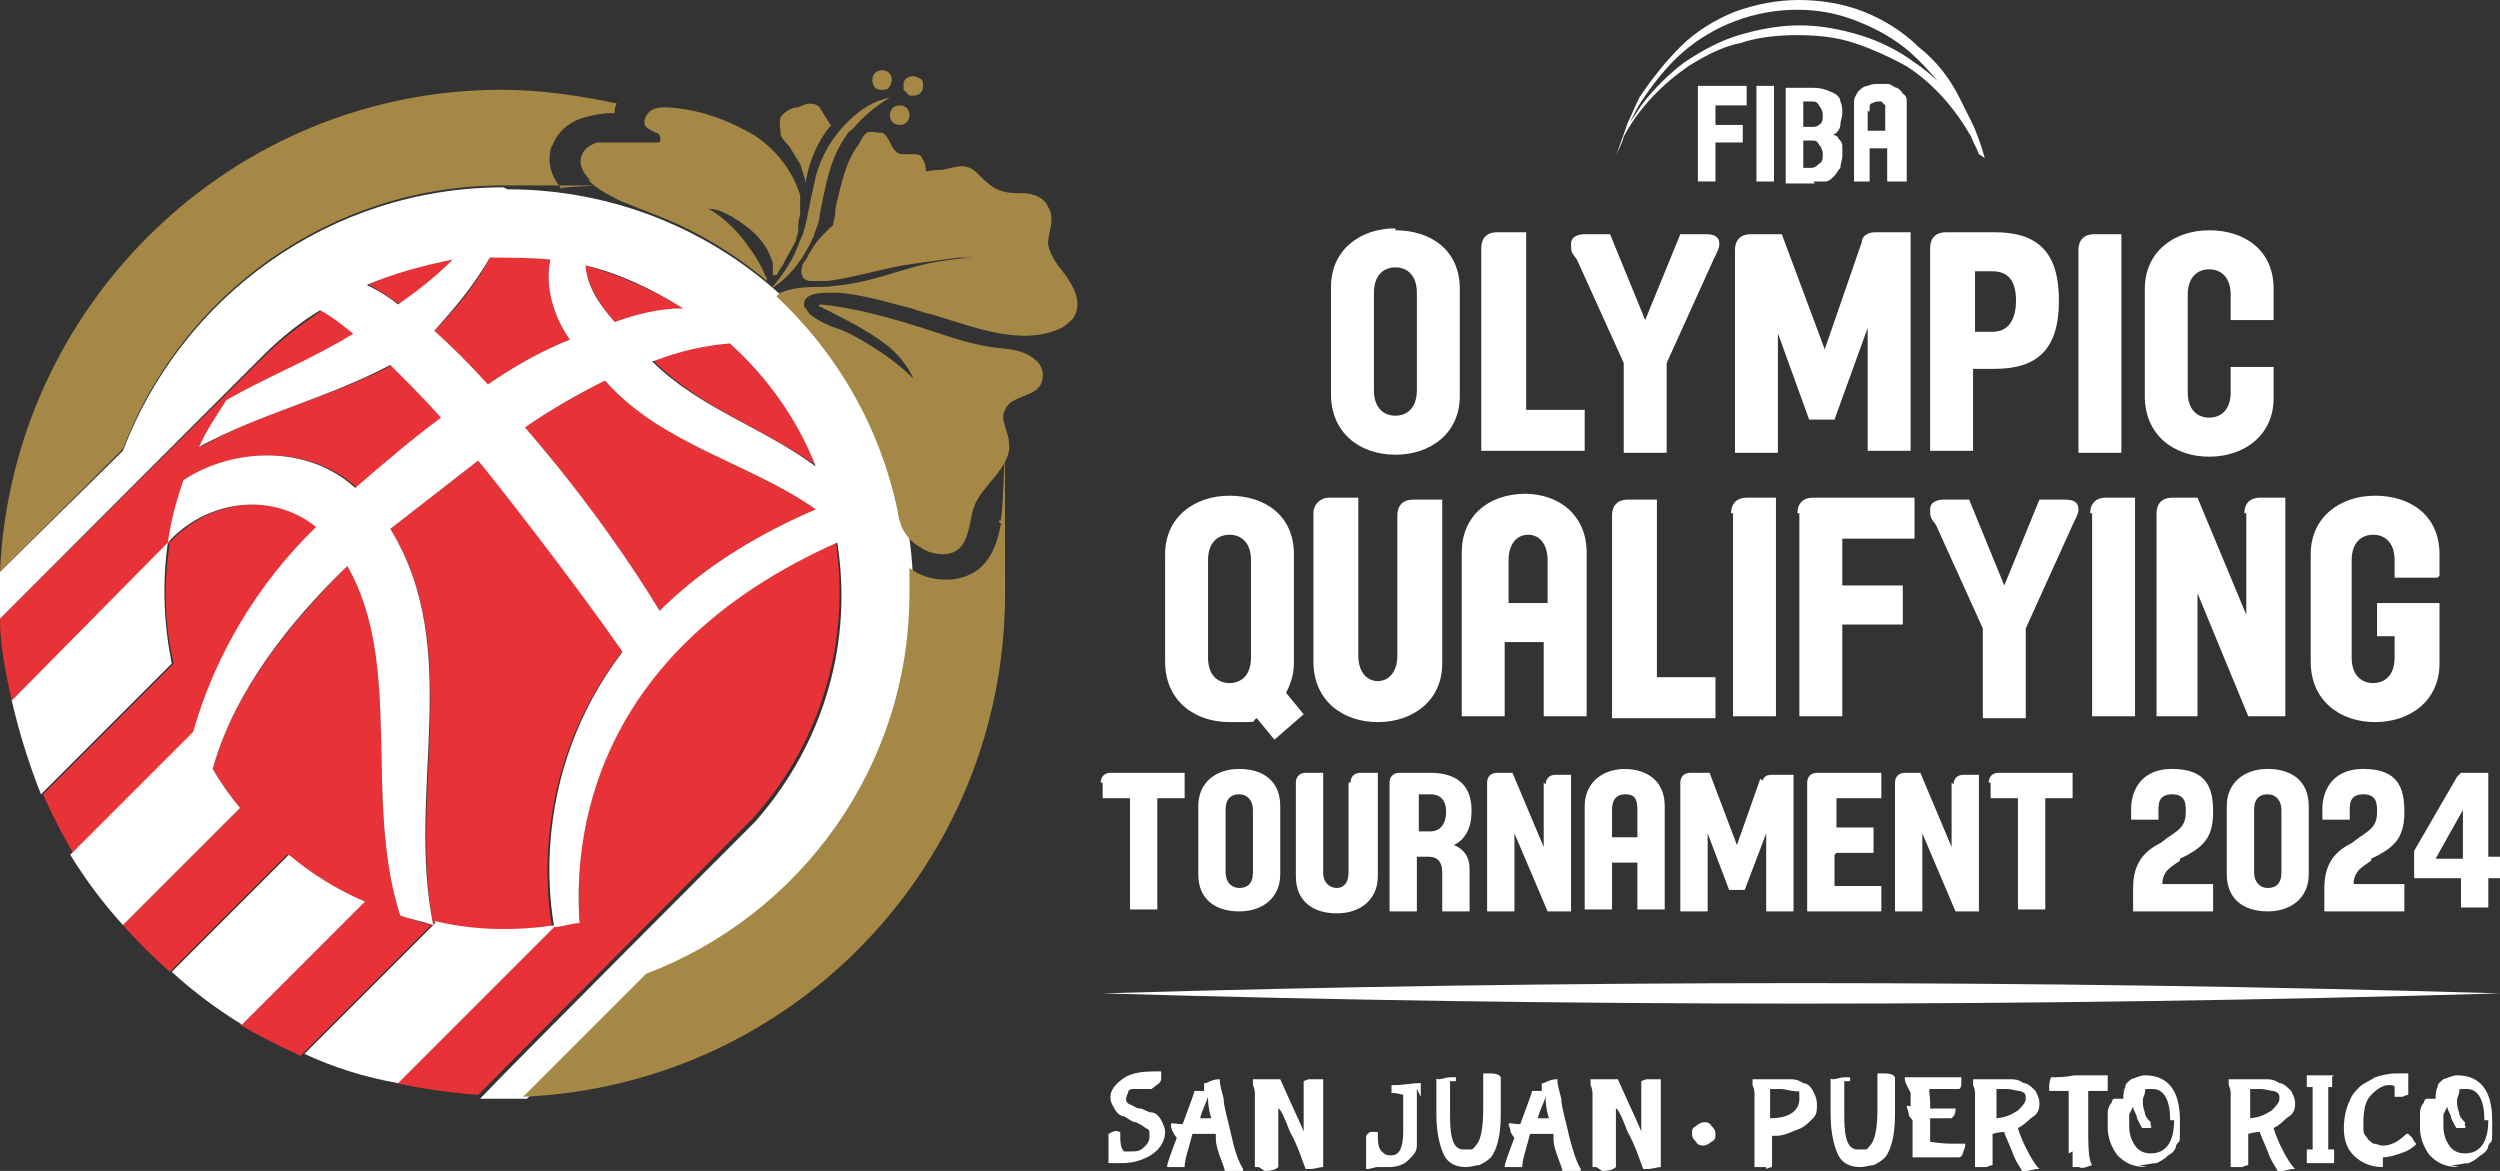 <?xml version="1.0" encoding="UTF-8"?>
<svg id="Logo" xmlns="http://www.w3.org/2000/svg" width="128.1" height="60" version="1.1" viewBox="0 0 128.1 60">
  <rect x="0" y="0" width="128.1" height="60" fill="#333333" stroke="none"/>
  <defs>
    <style>
      .cls-1 {
        fill: #e73337;
      }

      .cls-1, .cls-2, .cls-3 {
        stroke-width: 0px;
      }

      .cls-2 {
        fill: #a58746;
      }

      .cls-3 {
        fill: #fff;
      }
    </style>
  </defs>
  <path class="cls-3" d="M91,16.8l1.7,4.7h1.3l1.7-4.7v6.3h2.2v-11.2h-1.8c-.4,0-.7.2-.7.5l-1.9,5.5-2.2-5.9h-1.6c-.5,0-.8.3-.8.8v10.4h2.2v-6.3ZM98.9,23.1h2.2v-4.2h1.1c2.2,0,3.3-1,3.3-3.5s-1.1-3.5-3.3-3.5h-2.5c-.5,0-.8.3-.8.8v10.4ZM101.2,13.9h.9c.8,0,1.2.5,1.2,1.5s-.4,1.6-1.2,1.6h-.9v-3.2ZM71.6,26.3v7.3c0,.9-.5,1.3-1,1.3s-1-.4-1-1.3v-8.1h-1.5c-.4,0-.8.3-.8.8v7.6c0,2,1.5,3.1,3.3,3.1s3.3-1.1,3.3-3v-8.4h-1.5c-.5,0-.8.3-.8.8ZM66.3,33.9v-5.5c0-2-1.5-3-3.3-3s-3.3,1.1-3.3,3v5.5c0,2,1.5,3.1,3.3,3.1s1,0,1.4-.2l.9,1.1,1.5-1.3-.9-1.1c.2-.4.4-.9.4-1.5ZM64.1,33.7c0,.9-.5,1.3-1.1,1.3s-1.1-.4-1.1-1.3v-5c0-.9.5-1.3,1.1-1.3s1.1.4,1.1,1.3v5ZM81.2,21h-3v-9.1h-1.5c-.5,0-.8.3-.8.8v10.4h5.3v-2.1ZM107.2,26.3v10.4h2.2v-11.2h-1.5c-.5,0-.8.3-.8.8ZM108.8,12h-1.5c-.5,0-.8.3-.8.8v10.4h2.2v-11.2ZM105.7,25.6h-1.2l-1.8,4.4-1.8-4.4h-1.3c-.3,0-.7.1-.7.5s0,.4.3.8l2.4,5.3v4.6h2.2v-4.6l2.4-5.3c.2-.4.3-.6.3-.8,0-.4-.3-.5-.7-.5ZM113.2,23.4c1.8,0,3.3-1.1,3.3-3v-1.6h-2.2v1.3c0,.9-.5,1.3-1.1,1.3s-1.1-.4-1.1-1.3v-5c0-.9.5-1.3,1.1-1.3s1.1.4,1.1,1.3v1.3h2.2v-1.6c0-2-1.5-3-3.3-3s-3.3,1.1-3.3,3v5.5c0,2,1.5,3.1,3.3,3.1ZM115.1,26.3v5.2l-2.5-6h-1.3c-.5,0-.8.3-.8.8v10.4h2.1v-6.3l2.6,6.3h1.9v-11.2h-1.3c-.5,0-.8.3-.8.8ZM125,29.5v-1.1c0-2-1.5-3-3.3-3s-3.3,1.1-3.3,3v5.5c0,2,1.5,3.1,3.3,3.1s3.3-1.1,3.3-3v-3.1h-3.2v1.7h.9v1.1c0,.9-.5,1.3-1.1,1.3s-1.1-.4-1.1-1.3v-5c0-.9.5-1.3,1.1-1.3s1.1.4,1.1,1.3v.9h2.2ZM92.2,26.3v10.4h2.2v-4.7h3.1v-2h-3.1v-2.4h3.7v-2.1h-5.2c-.5,0-.8.3-.8.8ZM84.9,25.6h-1.5c-.5,0-.8.3-.8.8v10.4h5.3v-2.1h-3v-9.1ZM78.2,25.3c-2,0-3.3,1.2-3.3,3v8.4h2.2v-3.8h2v3.8h2.2v-8.4c0-1.8-1.3-3-3.2-3ZM79.3,30.9h-2v-2.2c0-.8.4-1.3,1-1.3s1,.5,1,1.3v2.2ZM87.3,12h-1.2l-1.8,4.4-1.8-4.4h-1.3c-.3,0-.7.1-.7.5s0,.4.3.8l2.4,5.3v4.6h2.2v-4.6l2.4-5.3c.2-.4.3-.6.3-.8,0-.4-.3-.5-.7-.5ZM71.5,11.7c-1.8,0-3.3,1.1-3.3,3v5.5c0,2,1.5,3.1,3.3,3.1s3.3-1.1,3.3-3v-5.5c0-2-1.5-3-3.3-3ZM72.6,20c0,.9-.5,1.3-1.1,1.3s-1.1-.4-1.1-1.3v-5c0-.9.5-1.3,1.1-1.3s1.1.4,1.1,1.3v5ZM88.8,26.3v10.4h2.2v-11.2h-1.5c-.5,0-.8.3-.8.8ZM87,9.3v-4.6c0-.1,0-.2,0-.3,0,0,.1,0,.3,0h2.2v1h-1.6v1h1.4v.9h-1.4v2h-1ZM90.9,9.3v-4.9h-.6c-.1,0-.2,0-.3,0,0,0,0,.1,0,.3v4.6h1ZM92.4,7.2h.4c.2,0,.3,0,.4.2.1.1.2.3.2.5s0,.4-.2.5c-.1.1-.2.2-.4.2h-.4v-1.2ZM92.4,5.2h.4c.2,0,.3,0,.4.2.1.1.2.3.2.5s0,.4-.2.5c-.1.1-.2.1-.4.1h-.4v-1.2ZM92.9,9.3c.2,0,.4,0,.6,0,.2,0,.3-.1.5-.3.1-.1.2-.3.3-.4,0-.2.1-.4.1-.6s0-.3,0-.5c0-.2-.1-.3-.2-.4,0-.1-.2-.2-.3-.2,0,0,.1,0,.2-.1,0,0,.2-.2.2-.4,0-.2.1-.4.1-.6s0-.4-.1-.6c0-.2-.2-.4-.5-.5-.2-.1-.5-.2-.9-.2h-1.1c-.1,0-.2,0-.3,0,0,0,0,.1,0,.3v4.6h1.5ZM95.8,5.7c0,0,0-.1,0-.2,0,0,0-.2.1-.2,0,0,.2-.1.3-.1s.2,0,.2,0c0,0,.1.1.2.2,0,0,0,.2,0,.3v1h-.9v-1ZM95.8,9.3v-1.7h.9v1.7h1v-3.7c0,0,0-.1,0-.2,0,0,0-.2,0-.3,0,0,0-.2-.2-.3,0,0-.1-.2-.3-.3-.1,0-.2-.1-.4-.2-.1,0-.3,0-.5,0s-.4,0-.6.1c-.2,0-.4.2-.5.3-.1.2-.2.3-.2.5,0,.2,0,.3,0,.4v3.7h1ZM100.9,6.3c-.2-.3-.4-.6-.6-.9-.6-.9-1.3-1.6-2.2-2.2-.8-.6-1.8-1.1-2.8-1.4-1-.3-2-.5-3.1-.5-1,0-2.1.2-3.1.5-1,.3-1.9.8-2.8,1.4-.8.6-1.6,1.4-2.2,2.2-.2.3-.4.6-.6.9.2-.4.4-.8.6-1.1.6-.9,1.3-1.8,2.1-2.5,1.6-1.4,3.7-2.2,5.9-2.2,1.1,0,2.1.2,3.1.6,1,.4,1.9.9,2.7,1.6,1.1,1,2.1,2.2,2.7,3.6M101.7,8.1c-.2-.7-.4-1.3-.7-1.9-.2-.4-.4-.8-.6-1.2-.5-1-1.2-1.9-2.1-2.6-.8-.8-1.8-1.4-2.8-1.8-1-.4-2.2-.6-3.3-.6-1.1,0-2.2.2-3.3.6-1,.4-2,1-2.8,1.8-.8.8-1.5,1.7-2.1,2.6-.2.4-.4.9-.6,1.3-.2.6-.4,1.1-.6,1.7,0,0,0,0,0,0,0,0,0,0,0,0,0,0,0,0,0,0,0,0,0,0,0,0,0,0,0,0,0,0h0s0,0,0,0c0,0,0,0,0,0,.1-.3.3-.6.4-1,.8-1.5,2-2.7,3.3-3.6.8-.5,1.7-1,2.7-1.2.9-.3,1.9-.4,2.9-.4,1,0,2,.1,2.9.4.9.3,1.8.7,2.7,1.2,1.4.9,2.5,2.2,3.3,3.6.1.3.3.6.4.9,0,0,0,0,0,0,0,0,0,0,0,0h0s0,0,0,0c0,0,0,0,0,0,0,0,0,0,0,0,0,0,0,0,0,0,0,0,0,0,0,0M59,55.8c0,0-.2,0-.2,0s-.2,0-.3,0c-.1,0-.3,0-.4,0-.1,0-.3,0-.3.2,0,0-.1.2-.1.3s0,.2.2.3c.1,0,.3.2.5.2.2,0,.4.2.6.2.2,0,.4.2.5.4.1.2.2.4.2.6,0,.4-.2.8-.6,1.1-.4.3-1,.5-1.6.5s-.6,0-.7,0c0,0,0-.3,0-.7s0-.7,0-.8c0,0,0,0,.2-.1s.3,0,.4,0c0,.5,0,.8.2,1,0,0,.1,0,.3,0,.3,0,.5,0,.7-.2.2-.2.3-.3.3-.6s0-.3-.2-.4c-.1-.1-.3-.2-.5-.3-.2,0-.4-.2-.6-.3-.2,0-.4-.2-.5-.4-.1-.2-.2-.3-.2-.6,0-.3.2-.6.6-.9.4-.3.9-.4,1.7-.4s.3,0,.3,0c0,0,0,0,0,0s0,.1,0,.3c0,.1,0,.2-.1.3ZM62.3,58.1c0,0-.3,0-.6,0s-.5,0-.6,0c-.2.8-.4,1.3-.4,1.7,0,0,0,0-.2,0s-.2,0-.3,0c-.2,0-.4,0-.4,0,0-.2.2-.7.5-1.5,0,0-.1-.1-.2-.3s-.1-.3-.1-.4.2,0,.6,0c.4-1.1.6-1.6.6-1.7,0,0,0,0,.2,0,.1,0,.2,0,.3,0h0c0-.1,0-.2,0-.3,0,0,0-.1,0-.1s0,0,.1,0c.2-.1.4-.2.7-.2,0,.3.1.6.2,1,0,.4.2,1,.4,1.9s.4,1.4.6,1.7h0c0,.1,0,.1-.1.2,0,0-.2.1-.3.2-.1,0-.3,0-.4,0s-.1-.3-.3-.8-.3-.9-.3-1.1ZM62.1,57.4c-.2-.6-.2-1-.2-1.1,0,0,0-.1,0-.1s0,0,0,0c0,0-.1.3-.2.5-.1.3-.2.5-.2.6.5,0,.7,0,.7,0ZM64.5,59.8c0,0-.2,0-.2,0v-.2c0-.7,0-1.7,0-3v-.6c0,0,0-.2-.1-.4,0-.2,0-.3,0-.3s0,0,0,0c0,0,.1,0,.3,0,.2,0,.4,0,.7,0s.4,0,.4,0c.8,1.8,1.2,2.6,1.2,2.7,0,0,0,0,0,0h0v-.2c0-.4,0-.8,0-1.4,0-.6,0-.9,0-1,0,0,.2-.1.3-.1.2,0,.3,0,.5,0s.2,0,.2,0c0,0,0,.2,0,.3,0,.1,0,.2,0,.2,0,.2,0,.5,0,.9s0,.7,0,.9c0,.2,0,.4,0,.5,0,.2,0,.3,0,.5,0,.2,0,.3,0,.5,0,.3,0,.5,0,.6h0c0,.1,0,.1,0,.1-.2,0-.4.1-.7.1h-.2c-.2-.5-.4-1.2-.8-1.9-.3-.8-.5-1.2-.6-1.2,0,0,0,0,0,0h0c0,.2,0,.4,0,.8s0,.9,0,1.3c0,.5,0,.8,0,.9-.1.1-.3.2-.7.2ZM72.6,55.8v1.3c0,.9,0,1.4,0,1.6,0,.4-.3.6-.5.8s-.6.3-.9.3-.3,0-.4,0-.2,0-.2,0h0c-.2,0-.3.1-.6.1s0,0,0,0v-.3c0-.6,0-1,0-1.3h0c0-.2.1-.2.2-.3.1,0,.3,0,.4,0,0,.5,0,.8.2,1s.3.2.5.2c.4,0,.6-.4.6-1.2v-1c0-.5,0-.8,0-.9,0,0-.3-.1-.6-.1h0s0,0,0-.1,0-.2,0-.2c0,0,0-.1,0-.1s0,0,.2,0c.4,0,.8-.1,1.3-.1s0,0,0,0c0,.1,0,.2,0,.4,0,.2,0,.2,0,.3ZM74.3,55.4v1.8c0,1.2.2,1.7.7,1.7s.3,0,.4,0c.1,0,.2-.2.3-.3.2-.3.3-.9.3-1.8s0-1.5,0-1.8c0,0,.1,0,.2,0,.3,0,.6,0,.7.2,0,.2,0,.8,0,1.9s-.2,1.8-.5,2.2c-.2.2-.4.3-.6.4-.2,0-.4.1-.7.1-.5,0-.9-.2-1.1-.6s-.4-1.1-.4-2.1,0-.7,0-.9c0-.2,0-.3,0-.3,0,0,0-.1,0-.3,0-.1,0-.2,0-.3s0,0,.1,0c.2,0,.4-.1.6-.1s.3,0,.3,0,0,0,0,.2ZM79.6,58.1c0,0-.3,0-.6,0s-.5,0-.6,0c-.2.8-.4,1.3-.4,1.7,0,0,0,0-.2,0s-.2,0-.3,0c-.2,0-.4,0-.4,0,0-.2.2-.7.5-1.5,0,0-.1-.1-.2-.3,0-.2-.1-.3-.1-.4s.2,0,.6,0c.4-1.1.6-1.6.6-1.7,0,0,0,0,.2,0,.1,0,.2,0,.3,0h0c0-.1,0-.2,0-.3,0,0,0-.1,0-.1s0,0,.1,0c.2-.1.4-.2.7-.2,0,.3.1.6.2,1,0,.4.2,1,.4,1.9.2.8.4,1.4.6,1.7h0c0,.1,0,.1-.1.2,0,0-.2.1-.3.2-.1,0-.3,0-.4,0s-.1-.3-.3-.8-.3-.9-.3-1.1ZM79.4,57.4c-.2-.6-.2-1-.2-1.1,0,0,0-.1,0-.1s0,0,0,0c0,0-.1.3-.2.5-.1.3-.2.5-.2.6.5,0,.7,0,.7,0ZM81.8,59.8c0,0-.2,0-.2,0v-.2c0-.7,0-1.7,0-3v-.6c0,0,0-.2-.1-.4,0-.2,0-.3,0-.3s0,0,0,0,.1,0,.3,0c.2,0,.4,0,.7,0s.4,0,.4,0c.8,1.8,1.2,2.6,1.2,2.7,0,0,0,0,0,0h0v-.2c0-.4,0-.8,0-1.4s0-.9,0-1c0,0,.2-.1.3-.1.2,0,.3,0,.5,0s.2,0,.2,0c0,0,0,.2,0,.3,0,.1,0,.2,0,.2,0,.2,0,.5,0,.9s0,.7,0,.9c0,.2,0,.4,0,.5s0,.3,0,.5,0,.3,0,.5c0,.3,0,.5,0,.6h0c0,.1,0,.1,0,.1-.2,0-.4.1-.7.1h-.2c-.2-.5-.4-1.2-.8-1.9-.3-.8-.5-1.2-.6-1.2,0,0,0,0,0,0h0c0,.2,0,.4,0,.8s0,.9,0,1.3c0,.5,0,.8,0,.9-.1.1-.3.2-.7.2ZM87.7,57.7c.1.1.2.2.2.4s0,.3-.2.4c-.1.1-.3.2-.4.2s-.3,0-.4-.2c-.1-.1-.2-.2-.2-.4s0-.3.2-.4c.1-.1.3-.2.4-.2s.3,0,.4.2ZM90.5,59.8c-.1,0-.3,0-.4,0s-.2,0-.2,0v-3.8c0,0,0-.2-.1-.4,0-.2,0-.3,0-.3s0,0,0,0,.2,0,.4,0c.3,0,.5,0,.8,0s.5,0,.7,0,.4,0,.7.2c.2,0,.4.2.5.4.1.2.2.4.2.7s0,.5-.2.7c-.2.2-.4.4-.6.5-.5.2-.9.4-1.3.4h-.2c0,.9,0,1.4,0,1.6,0,0-.1,0-.3.1ZM90.7,57.3c1,0,1.5-.4,1.5-1s0-.3-.3-.4c-.2,0-.4-.1-.7-.1h-.5c0,.2,0,.7,0,1.5ZM94.5,55.4v1.8c0,1.2.2,1.7.7,1.7s.3,0,.4,0c.1,0,.2-.2.3-.3.2-.3.3-.9.3-1.8s0-1.5,0-1.8c0,0,.1,0,.2,0,.3,0,.6,0,.7.2,0,.2,0,.8,0,1.9s-.2,1.8-.5,2.2c-.2.2-.4.3-.6.4-.2,0-.4.1-.7.1-.5,0-.9-.2-1.1-.6-.2-.4-.4-1.1-.4-2.1s0-.7,0-.9c0-.2,0-.3,0-.3,0,0,0-.1,0-.3,0-.1,0-.2,0-.3s0,0,.1,0c.2,0,.4-.1.6-.1s.3,0,.3,0c0,0,0,0,0,.2ZM97.9,57v-.7c0-.2,0-.3,0-.3,0,0-.1-.2-.2-.4s-.1-.3-.1-.4c0,0,.8,0,2.3,0s.6,0,.6,0c0,0,0,.2,0,.3s0,.2-.1.3c0,0,0,0,0,0,0,0-.1,0-.3,0s-.4,0-.7,0c-.3,0-.4,0-.5,0s0,.3,0,.7v.3c.2,0,.4,0,.8,0s.5,0,.5,0c0,.2,0,.3-.2.5,0,0,0,.1,0,0-.1,0-.3,0-.6,0-.3,0-.4,0-.5,0,0,0,0,.2,0,.6s0,.6,0,.6c0,0,.5.1,1.1.1s.5,0,.6,0c0,0,.1,0,.1,0,0,.1,0,.2-.1.4,0,.1-.1.3-.2.3,0,0-.4,0-1.2,0s-1.1,0-1.2,0c0,0,0-.2,0-.6s0-.8,0-1.3c0,0-.2-.2-.2-.3,0-.2-.1-.3-.1-.4s.1,0,.4,0ZM101.9,59.8c-.1,0-.3,0-.4,0s-.2,0-.3,0v-3.8c0,0,0-.2-.1-.4,0-.2,0-.3,0-.3s0,0,0,0c0,0,.1,0,.4,0,.3,0,.5,0,.8,0s.5,0,.7,0,.4,0,.7.2c.2,0,.4.2.6.4.1.2.2.4.2.6s0,.5-.3.7-.4.4-.8.6c0,0,.1.4.4,1,.3.6.5.9.7,1.1,0,0,0,0,0,0s0,0-.1,0c-.2,0-.4.1-.6.1h-.2c0-.1-.3-.4-.5-1-.2-.5-.4-.9-.4-1,0,0-.3,0-.6.1,0,.9,0,1.4,0,1.6,0,0-.1,0-.3.1ZM102.2,57.3c.5,0,.9-.2,1.2-.4.2-.2.4-.4.4-.6s0-.3-.3-.4c-.2,0-.4-.1-.7-.1s-.3,0-.5,0c0,.2,0,.7,0,1.5ZM106,59.1v-2.8c0-.2,0-.3,0-.4,0,0,0,0-.1,0-.1,0-.4,0-.7,0h-.2s0-.1,0-.1c0-.2,0-.4.1-.6h0c.3,0,.7,0,1.2-.1.4,0,.8,0,1.2,0s.5,0,.5,0c0,.1,0,.3,0,.5,0,.2,0,.3,0,.3-.1,0-.3,0-.6,0s-.4,0-.4,0c0,0,0,.6,0,1.7s0,1.8.2,2.1h0s0,0-.3.1-.3,0-.4,0-.3,0-.3,0c0,0,0-.3,0-.8ZM110,59.8c-.7,0-1.1-.2-1.5-.6-.3-.4-.5-.9-.5-1.4s0-.5,0-.8c0-.2.1-.4.2-.5,0-.1.1-.2.1-.2,0,0,.2,0,.4,0h.1c0-.2,0-.4.1-.6,0-.2.2-.3.3-.4.3-.1.5-.2.7-.2,1.2,0,1.8.8,1.8,2.3s0,.9-.2,1.3c0,.2-.2.4-.4.5-.2.2-.4.3-.6.4-.3,0-.5.1-.9.1ZM111.2,57.4c0-1-.3-1.6-.9-1.6s-.3,0-.4.2c0,.1-.1.2-.1.4s0,.3.1.6c0,.2.2.4.3.5v.2c.1,0,0,.1,0,.1-.2,0-.3,0-.4,0s0,0-.1-.1c0,0-.1-.2-.2-.4,0-.2-.2-.4-.2-.6,0,0-.1.2-.2.4,0,.2,0,.4,0,.6,0,.4.1.7.3,1,.2.3.5.4.8.4.8,0,1.2-.6,1.2-1.7ZM115,59.8c-.1,0-.3,0-.4,0s-.2,0-.3,0v-3.8c0,0,0-.2-.1-.4,0-.2,0-.3,0-.3s0,0,0,0c0,0,.1,0,.4,0,.3,0,.5,0,.8,0s.5,0,.7,0,.4,0,.7.2c.2,0,.4.2.6.4.1.2.2.4.2.6s0,.5-.3.7-.4.4-.8.6c0,0,.1.4.4,1,.3.6.5.9.7,1.1,0,0,0,0,0,0s0,0-.1,0c-.2,0-.4.1-.6.1h-.2c0-.1-.3-.4-.5-1-.2-.5-.4-.9-.4-1,0,0-.3,0-.6.1,0,.9,0,1.4,0,1.6,0,0-.1,0-.3.1ZM115.2,57.3c.5,0,.9-.2,1.2-.4.2-.2.4-.4.4-.6s0-.3-.3-.4c-.2,0-.4-.1-.7-.1s-.3,0-.5,0c0,.2,0,.7,0,1.5ZM119.6,59s0,.1,0,.3,0,.3,0,.3c-.6,0-1.1,0-1.4,0,0,0,0,0,0-.3s0-.3,0-.4c0,0,.1,0,.3,0,0-.2,0-.7,0-1.6s0-1.5,0-1.6h0c-.1,0-.2,0-.3,0,0,0,0-.1,0-.3s0-.3,0-.3c0,0,.2,0,.5,0,.3,0,.6,0,.8,0s0,0,0,.1v.5s0,0,0,0c-.2,0-.2,0-.2,0,0,0,0,0,0,.3,0,.7,0,1.3,0,1.8s0,.9,0,1.1c0,0,.1,0,.3,0ZM122.1,59.8c-.6,0-1.1-.2-1.5-.6s-.5-.9-.5-1.4.1-1,.3-1.4c.1-.3.3-.5.5-.7.2-.2.5-.3.8-.5.3-.1.7-.2,1.1-.2s.3,0,.4,0c.1,0,.2,0,.2,0,0,.2,0,.5,0,.7,0,.3,0,.4,0,.4,0,0-.1,0-.3.1-.2,0-.3,0-.4,0h0c0-.2,0-.4,0-.5s-.2-.1-.3-.1c-.3,0-.6.2-.9.5-.3.3-.4.8-.4,1.4s0,.6.2.8c0,.1.2.2.3.3.2,0,.3.1.5.1.4,0,.8-.2,1.2-.6,0,0,0,0,.1,0,0,0,.1.1.2.2.1.2.2.3.2.3s0,.1-.2.2c-.1.1-.3.2-.6.3-.3.1-.6.2-.9.2ZM126,59.8c-.7,0-1.1-.2-1.5-.6-.3-.4-.5-.9-.5-1.4s0-.5,0-.8c0-.2.1-.4.2-.5,0-.1.1-.2.1-.2,0,0,.2,0,.4,0h.1c0-.2,0-.4.1-.6,0-.2.2-.3.3-.4.3-.1.5-.2.7-.2,1.2,0,1.8.8,1.8,2.3s0,.9-.2,1.3c0,.2-.2.4-.4.5-.2.2-.4.3-.6.4-.3,0-.5.1-.9.1ZM127.3,57.4c0-1-.3-1.6-.9-1.6s-.3,0-.4.2c0,.1-.1.2-.1.4s0,.3.1.6c0,.2.2.4.3.5v.2c.1,0,0,.1,0,.1-.2,0-.3,0-.4,0s0,0-.1-.1c0,0-.1-.2-.2-.4,0-.2-.2-.4-.2-.6,0,0-.1.2-.2.4,0,.2,0,.4,0,.6,0,.4.1.7.3,1,.2.3.5.4.8.4.8,0,1.2-.6,1.2-1.7ZM56.5,50.9c23.8-.7,47.8-.7,71.6,0-23.8.7-47.8.7-71.6,0h0ZM56.5,40.1v.8h1.4v5.7h1.4v-5.7h1.4v-1.3h-3.8c-.3,0-.5.2-.5.5ZM63.5,39.4c-1.2,0-2.1.7-2.1,1.9v3.5c0,1.3.9,1.9,2.1,1.9s2.1-.7,2.1-1.9v-3.5c0-1.3-.9-1.9-2.1-1.9ZM64.2,44.7c0,.6-.3.8-.7.8s-.7-.3-.7-.8v-3.2c0-.6.3-.8.7-.8s.7.3.7.8v3.2ZM75.4,41.5c0-1.3-.8-1.9-2.1-1.9h-1.6c-.3,0-.5.2-.5.5v6.6h1.4v-2.8h.6c.4,0,.7.2.7.8v2h1.4v-2.2c0-.6-.3-1-.8-1.2.6-.3.9-.9.9-1.7ZM73.3,42.6h-.6v-1.9h.6c.5,0,.8.3.8.9s-.3,1-.8,1ZM69.1,40.1v4.6c0,.6-.3.8-.6.8s-.7-.2-.7-.8v-5.1h-.9c-.3,0-.5.2-.5.5v4.8c0,1.3.9,1.9,2.1,1.9s2.1-.7,2.1-1.9v-5.3h-.9c-.3,0-.5.2-.5.5ZM83.3,39.4c-1.3,0-2.1.8-2.1,1.9v5.3h1.4v-2.4h1.3v2.4h1.4v-5.3c0-1.2-.8-1.9-2.1-1.9ZM83.9,42.9h-1.3v-1.4c0-.5.2-.8.7-.8s.6.3.6.8v1.4ZM79.1,40.1v3.3l-1.6-3.8h-.8c-.3,0-.5.2-.5.5v6.6h1.4v-4l1.7,4h1.2v-7h-.8c-.3,0-.5.2-.5.5ZM116.2,39.4c-1.2,0-2.1.7-2.1,1.9v3.5c0,1.3.9,1.9,2.1,1.9s2.1-.7,2.1-1.9v-3.5c0-1.3-.9-1.9-2.1-1.9ZM116.9,44.7c0,.6-.3.8-.7.8s-.7-.3-.7-.8v-3.2c0-.6.3-.8.7-.8s.7.3.7.8v3.2ZM111.7,44l.4-.2c.9-.5,1.3-1,1.3-2.2s-.3-2.2-2.1-2.2-2.1,1.4-2.1,2v.6h1.4v-.5c0-.3,0-.8.7-.8s.7.5.7.9c0,.7-.3.9-.9,1.3l-.4.3c-.8.4-1.4,1-1.4,2.3v1.2h4.1v-1.4h-2.6c0-.7.5-.9.9-1.2ZM121.5,44l.4-.2c.9-.5,1.3-1,1.3-2.2s-.3-2.2-2.1-2.2-2.1,1.4-2.1,2v.6h1.4v-.5c0-.3,0-.8.7-.8s.7.5.7.9c0,.7-.3.9-.9,1.3l-.4.3c-.8.4-1.4,1-1.4,2.3v1.2h4.1v-1.4h-2.6c0-.7.5-.9.9-1.2ZM127.5,44v-4.4h-.9c-.1,0-.2,0-.3,0,0,0-.2,0-.2,0,0,0-.1.1-.2.2l-2.2,3.8v1.4h2.4v1.5h1.4v-1.5h.6v-1.1h-.6ZM126.2,44h-1.4l1.4-2.5v2.5ZM100,40.1v3.3l-1.6-3.8h-.8c-.3,0-.5.2-.5.5v6.6h1.4v-4l1.7,4h1.2v-7h-.8c-.3,0-.5.2-.5.5ZM94.1,43.7h1.9v-1.3h-1.9v-1.5h2.3v-1.3h-3.3c-.3,0-.5.2-.5.5v6.6h3.8v-1.3h-2.4v-1.6ZM102,40.1v.8h1.4v5.7h1.4v-5.7h1.4v-1.3h-3.8c-.3,0-.5.2-.5.5ZM90.2,39.9l-1.2,3.4-1.4-3.7h-1c-.3,0-.5.2-.5.5v6.6h1.4v-4l1.1,2.9h.8l1.1-2.9v4h1.4v-7h-1.1c-.3,0-.4.1-.5.3Z"/>
  <g>
    <path class="cls-1" d="M25,19.7c1.3-.9,2.7-1.7,4.2-2.3-.8-1.1-1.3-2.7-1-4.1-1-.1-2.1-.2-3.1-.1-.7,1.4-1.8,2.7-2.9,3.8,1,.9,1.9,1.8,2.8,2.8ZM35,15.8c-1.6-1-3.3-1.7-5-2.2.1,1,.7,2,1.5,2.9,1.1-.4,2.3-.6,3.5-.7ZM31,19.5c-1.4.7-2.8,1.5-4.1,2.4,3.2,3.7,5.4,7.1,6.9,9.4,1.9-1.9,4.5-3.7,8-5.2-3.4-2.4-7.9-3.3-10.8-6.6ZM23.3,13.3c-1.5.2-3,.6-4.4,1.3.6.3,1.1.7,1.6,1,1-.7,2-1.4,2.8-2.3ZM41.8,23.9c-.9-2.3-2.4-4.5-4.4-6.3-1.3,0-2.7.4-3.9.9,2.4,2.4,5.7,3.5,8.4,5.4ZM42.9,27.7c-12.8,5.7-13.5,15.5-13.2,19.5-.4,0-.9.2-1.3.2l-8.1,8.1c1.4.3,2.8.5,4.2.6,1.5-1.5,13.9-14,14.1-14.2,3.6-4,5-9.3,4.2-14.3ZM31.9,33.4c-2.5-3.6-6.4-8.7-7.4-9.8l-4.5,3.5c3.8,6.2.9,13.3,2.2,20.3-.6-.1-1.1-.3-1.7-.5-1.9-6,.2-12.8-2.7-17.9-2.9,2.9-5.8,6.4-6.9,10.4.4.7.9,1.4,1.4,2l-6,6c.7.8,1.5,1.6,2.4,2.4l6-6c1.2,1,2.5,1.8,3.9,2.4l-6.3,6.3c1,.6,2,1.1,3.1,1.6l6.7-6.7c2,.4,4.1.5,6.2.2-.2-1.1-1.3-7.8,3.5-14.1ZM10,37.5c1.1-3.9,3.3-7.6,6.3-10.5-2.4-1.9-5.7-1.3-7.6.8-.3,2-.3,4.1.2,6.2l-6.7,6.7c.5,1.1,1,2.1,1.6,3.1l6.3-6.3s0,0,0,0ZM18.3,25c1.4-1.2,2.9-2.5,4.4-3.6-.8-.9-1.7-1.9-2.6-2.7-3.2,1.7-6.7,2.4-9.8,4.2.4-.8.9-1.6,1.4-2.4,2.2-1.2,4.4-2.1,6.5-3.4-.5-.4-1.1-.9-1.7-1.2-1,.7-2,1.4-2.9,2.3L0,31.7c0,1.4.3,2.8.6,4.2l8.1-8.1c.2-1.2.4-2,.8-3.2,2.6-1.7,6.4-1.8,8.8.4Z"/>
    <path class="cls-3" d="M22.3,47.3l-6.7,6.7c1.5.7,3.1,1.2,4.8,1.5l8.1-8.1c-2,.3-4.1.3-6.2-.2ZM14.8,43.8l-6,6c1.1,1,2.3,1.9,3.6,2.7h0s6.3-6.3,6.3-6.3c-1.4-.6-2.7-1.4-3.9-2.4ZM25.8,9.6c-8.9,0-16.5,5.6-19.5,13.5L0,29.3c0,.3,0,.7,0,1.1s0,.9,0,1.3l13.5-13.5c.9-.9,1.9-1.7,2.9-2.3.6.3,1.2.8,1.7,1.2-2.1,1.3-4.4,2.2-6.5,3.4-.5.8-1,1.5-1.4,2.4,3.1-1.7,6.6-2.5,9.8-4.2.9.9,1.8,1.8,2.6,2.7-1.5,1.1-3,2.4-4.4,3.6-2.4-2.2-6.2-2.1-8.8-.4-.4,1.2-.6,1.9-.8,3.2,1.9-2.1,5.2-2.7,7.6-.8-3,2.9-5.2,6.6-6.3,10.5,0,0,0,0,0,0l-6.3,6.3c.8,1.3,1.7,2.5,2.7,3.6l6-6c-.5-.6-1-1.3-1.4-2,1.1-4,4-7.6,6.9-10.4,2.9,5.1.8,11.9,2.7,17.9.5.2,1.1.3,1.7.5-1.4-6.9,1.6-14.1-2.2-20.3l4.5-3.5c1,1.2,4.9,6.2,7.4,9.8-4.8,6.3-3.7,13-3.5,14.1.4,0,.9-.2,1.3-.2-.3-4.1.4-13.8,13.2-19.5.8,5-.6,10.2-4.2,14.3-.2.2-12.7,12.7-14.1,14.2.4,0,.9,0,1.3,0s.7,0,1.1,0l6.3-6.3c7.9-3,13.5-10.6,13.5-19.5,0-11.5-9.3-20.8-20.8-20.8ZM35,15.8c-1.2,0-2.4.3-3.5.7-.8-.9-1.4-1.8-1.5-2.9,1.7.4,3.4,1.2,5,2.2ZM20.4,15.6c-.5-.4-1-.7-1.6-1,1.4-.6,2.9-1,4.4-1.3-.9.9-1.8,1.6-2.8,2.3ZM22.2,17c1.1-1.2,2.1-2.4,2.9-3.8,1,0,2.1,0,3.1.1-.3,1.4.2,3,1,4.1-1.5.6-2.9,1.4-4.2,2.3-.9-1-1.8-1.9-2.8-2.8ZM33.8,31.3c-1.4-2.3-3.7-5.7-6.9-9.4,1.3-.9,2.7-1.7,4.1-2.4,2.9,3.3,7.4,4.2,10.8,6.6-3.5,1.5-6.1,3.3-8,5.2ZM33.5,18.5c1.3-.5,2.6-.8,3.9-.9,2,1.8,3.5,4,4.4,6.3-2.7-2-6-3-8.4-5.4ZM2.1,40.7l6.7-6.7c-.4-2-.5-4.1-.2-6.2L.6,35.9c.4,1.7.9,3.3,1.5,4.8Z"/>
    <g>
      <path class="cls-2" d="M28.3,7.5c.2-.7.9-1.3,1.7-1.5.4-.1.9-.2,1.2-.2s.3,0,.3,0c0,0,0,0,0,0,0,0,0,0,0,0,0-.2,0-.3.1-.5-1.9-.4-3.9-.7-5.9-.7C11.9,4.6.6,15.6,0,29.3l6.3-6.3c3-7.9,10.6-13.5,19.5-13.5s2.1,0,3,.2c-.8-.9-.7-1.8-.5-2.3Z"/>
      <path class="cls-2" d="M51.3,26.8c-.2.9-.5,2.7-2.6,2.9,0,0-.2,0-.3,0-.6,0-1.3-.2-1.8-.6,0,.4,0,.8,0,1.3,0,8.9-5.6,16.5-13.5,19.5l-6.3,6.3c13.8-.6,24.7-11.9,24.7-25.8s0-2.6-.3-3.8c0,0,0,.2,0,.2Z"/>
    </g>
    <g>
      <path class="cls-2" d="M46.1,6.4c.3,0,.5-.2.5-.5,0-.3-.2-.5-.5-.5-.3,0-.5.2-.5.5s.2.5.5.5Z"/>
      <path class="cls-2" d="M47.2,8c-.1-.1-.3-.1-.5-.1-.2,0-.4,0-.5,0-.3,0-.5-.4-.6-.6-.1-.2-.2-.4-.4-.5,0,0,0,0-.1,0-.2,0-.5-.1-.7,0h0c-.2.2-.3.4-.4.6-.7.9-.9,2.1-1.2,3.3,0,.2,0,.4-.1.7,0,.3-.1.5-.2.8,0,0,0,0,0-.1,1.1-1.6,2.6-2.8,4.6-3.1.1,0,.2,0,.3-.1.1-.1,0-.4,0-.5Z"/>
      <path class="cls-2" d="M45.1,4.6s0,0,.1,0c.2,0,.3,0,.4-.2,0,0,.1-.2.1-.3,0-.3-.2-.5-.5-.5-.3,0-.5.2-.5.5,0,.2.1.5.4.5Z"/>
      <path class="cls-2" d="M46.4,4.7c0,0,.1.1.2.2,0,0,.1,0,.2,0,.3,0,.5-.2.5-.5h0c0-.2,0-.3-.2-.4,0,0-.2-.1-.3-.1-.2,0-.4.1-.5.3,0,0,0,0,0,.1,0,0,0,0,0,.1,0,0,0,.2,0,.2Z"/>
      <path class="cls-2" d="M40.5,7.6s0,0,0,0c.2.3.3.5.5.8.1.3.2.6.3,1,0,0,0-.1,0-.2.2-1,.6-2,1.3-2.8-.1,0-.2-.3-.3-.4-.1-.2-.2-.3-.3-.5-.3-.3-.7-.2-1.1,0-.3,0-.7.2-.9.5-.1.3,0,.6,0,.9.1.3.4.5.5.7Z"/>
      <path class="cls-2" d="M54.6,14.1c-.4-.5-.8-1-.9-1.6,0-.6.4-1.3,0-1.9-.2-.5-.8-.7-1.3-.7-.5,0-1,0-1.5-.3-.3-.2-.6-.5-.9-.8-.6-.5-1.1-.2-1.7-.1-.7,0-1.4.2-2.1.4-.8.3-1.6.7-2.3,1.3-.5.4-.9.9-1.4,1.3-.3.3-.6.6-.8.9-.1.2-.2.3-.3.5,0,.1-.2.3-.3.5,0,0,0,0,0,0,0,.2-.1.3,0,.5,0,.2.3.3.4.3.3,0,.6,0,.9,0,1.5-.2,3-.7,4.5-.9.7-.1,1.5-.2,2.2-.3.4,0,.8,0,1.1,0,.4,0,1.2,0,1.6,0,0,0-.4,0-.6,0s-.3,0-.4,0c-.3,0-.5,0-.8,0-.6,0-1.3.1-1.9.2-1.3.2-2.5.7-3.8,1-.9.2-1.1.2-2,.3-.8,0-1.6,0-2.3.3,0,0-.1,0-.2.2,3.1,2.9,5.3,6.7,6.2,11,0,.2.1.5.2.8.2.4.5.8.9,1,.4.3.8.4,1.3.4,1.3-.1,1.2-1.5,1.5-2.4.2-.6.7-1.1,1.1-1.6.4-.5.8-1.1.7-1.7,0-.6-.5-1.2-.2-1.7.3-.8,1.7-.6,1.9-1.5.1-.4,0-.8-.4-1.1-.6-.5-1.3-.5-2.1-.6-1.5-.2-2.9-.8-4.3-1.2-1.3-.4-3.2-.9-4.6-1,0,0-.1.1,0,.1.8.4,2.2,1.1,2.9,1.6.8.5,1.5,1.2,1.9,2.1-.7-.7-1.4-1.2-2.2-1.7-.5-.3-1-.6-1.5-.8-.6-.2-1.1-.4-1.6-.8-.1-.1-.2-.3-.3-.4-.1-.7.9-.7,1.3-.7.2,0,.3,0,.5,0,1.1.1,2.2.4,3.3.7.5.1.9.3,1.4.4,2.1.6,4.6,1.7,6.7.7.2-.1.4-.3.6-.5.5-.8,0-1.6-.4-2.2Z"/>
      <path class="cls-2" d="M41.2,11.7c0,.2-.1.4-.2.6-.3.9-.8,1.7-1.5,2.5,0,0,0,0,0,0,0,0,0,0,0,0,1-.6,1.7-1.6,2.2-2.7.1-.4.3-.7.3-1.1.3-1.4.5-2.9,1.4-4.1,0-.1.2-.2.3-.3.5-.6,1.2-1.2,1.9-1.6-1,.2-1.8.8-2.5,1.6-.7.8-1.2,1.8-1.4,2.9-.2.8-.3,1.6-.5,2.3Z"/>
      <path class="cls-2" d="M30.1,9.2c.5.5,1.1.8,1.7,1.1.5.2,1,.4,1.5.6,2.2.8,4.2,2,6,3.5h0s0,0,0,0c0-.1,0-.2-.1-.3-.2-.5-.5-1-.8-1.4-.6-.9-1.5-1.7-2.1-2,.5,0,.8.2,1.2.4,1,.6,1.8,1.3,2.1,2.4,0,.1,0,.2,0,.3,0,0,0,.2,0,.3,0,0,0,0,0,0,0,0,.1,0,.2,0,.1-.2.2-.4.3-.5.2-.4.5-.9.7-1.3,0-.2.1-.3.1-.5,0-.3,0-.5.1-.8,0-.3,0-.7,0-1-.4-1.3-1.3-2.4-2.4-3.1-1.4-.8-2.8-1.3-4.4-1.4-.3,0-.6,0-.9.2-.2.2-.4.5-.2.8.1.1.3.2.5.3.2,0,.3.3.2.5,0,0-.2,0-.3,0-.6,0-1.2,0-1.8,0-.4,0-.7,0-1.1,0-.3.1-.7.3-.8.7-.2.5.2,1,.5,1.3Z"/>
    </g>
  </g>
</svg>